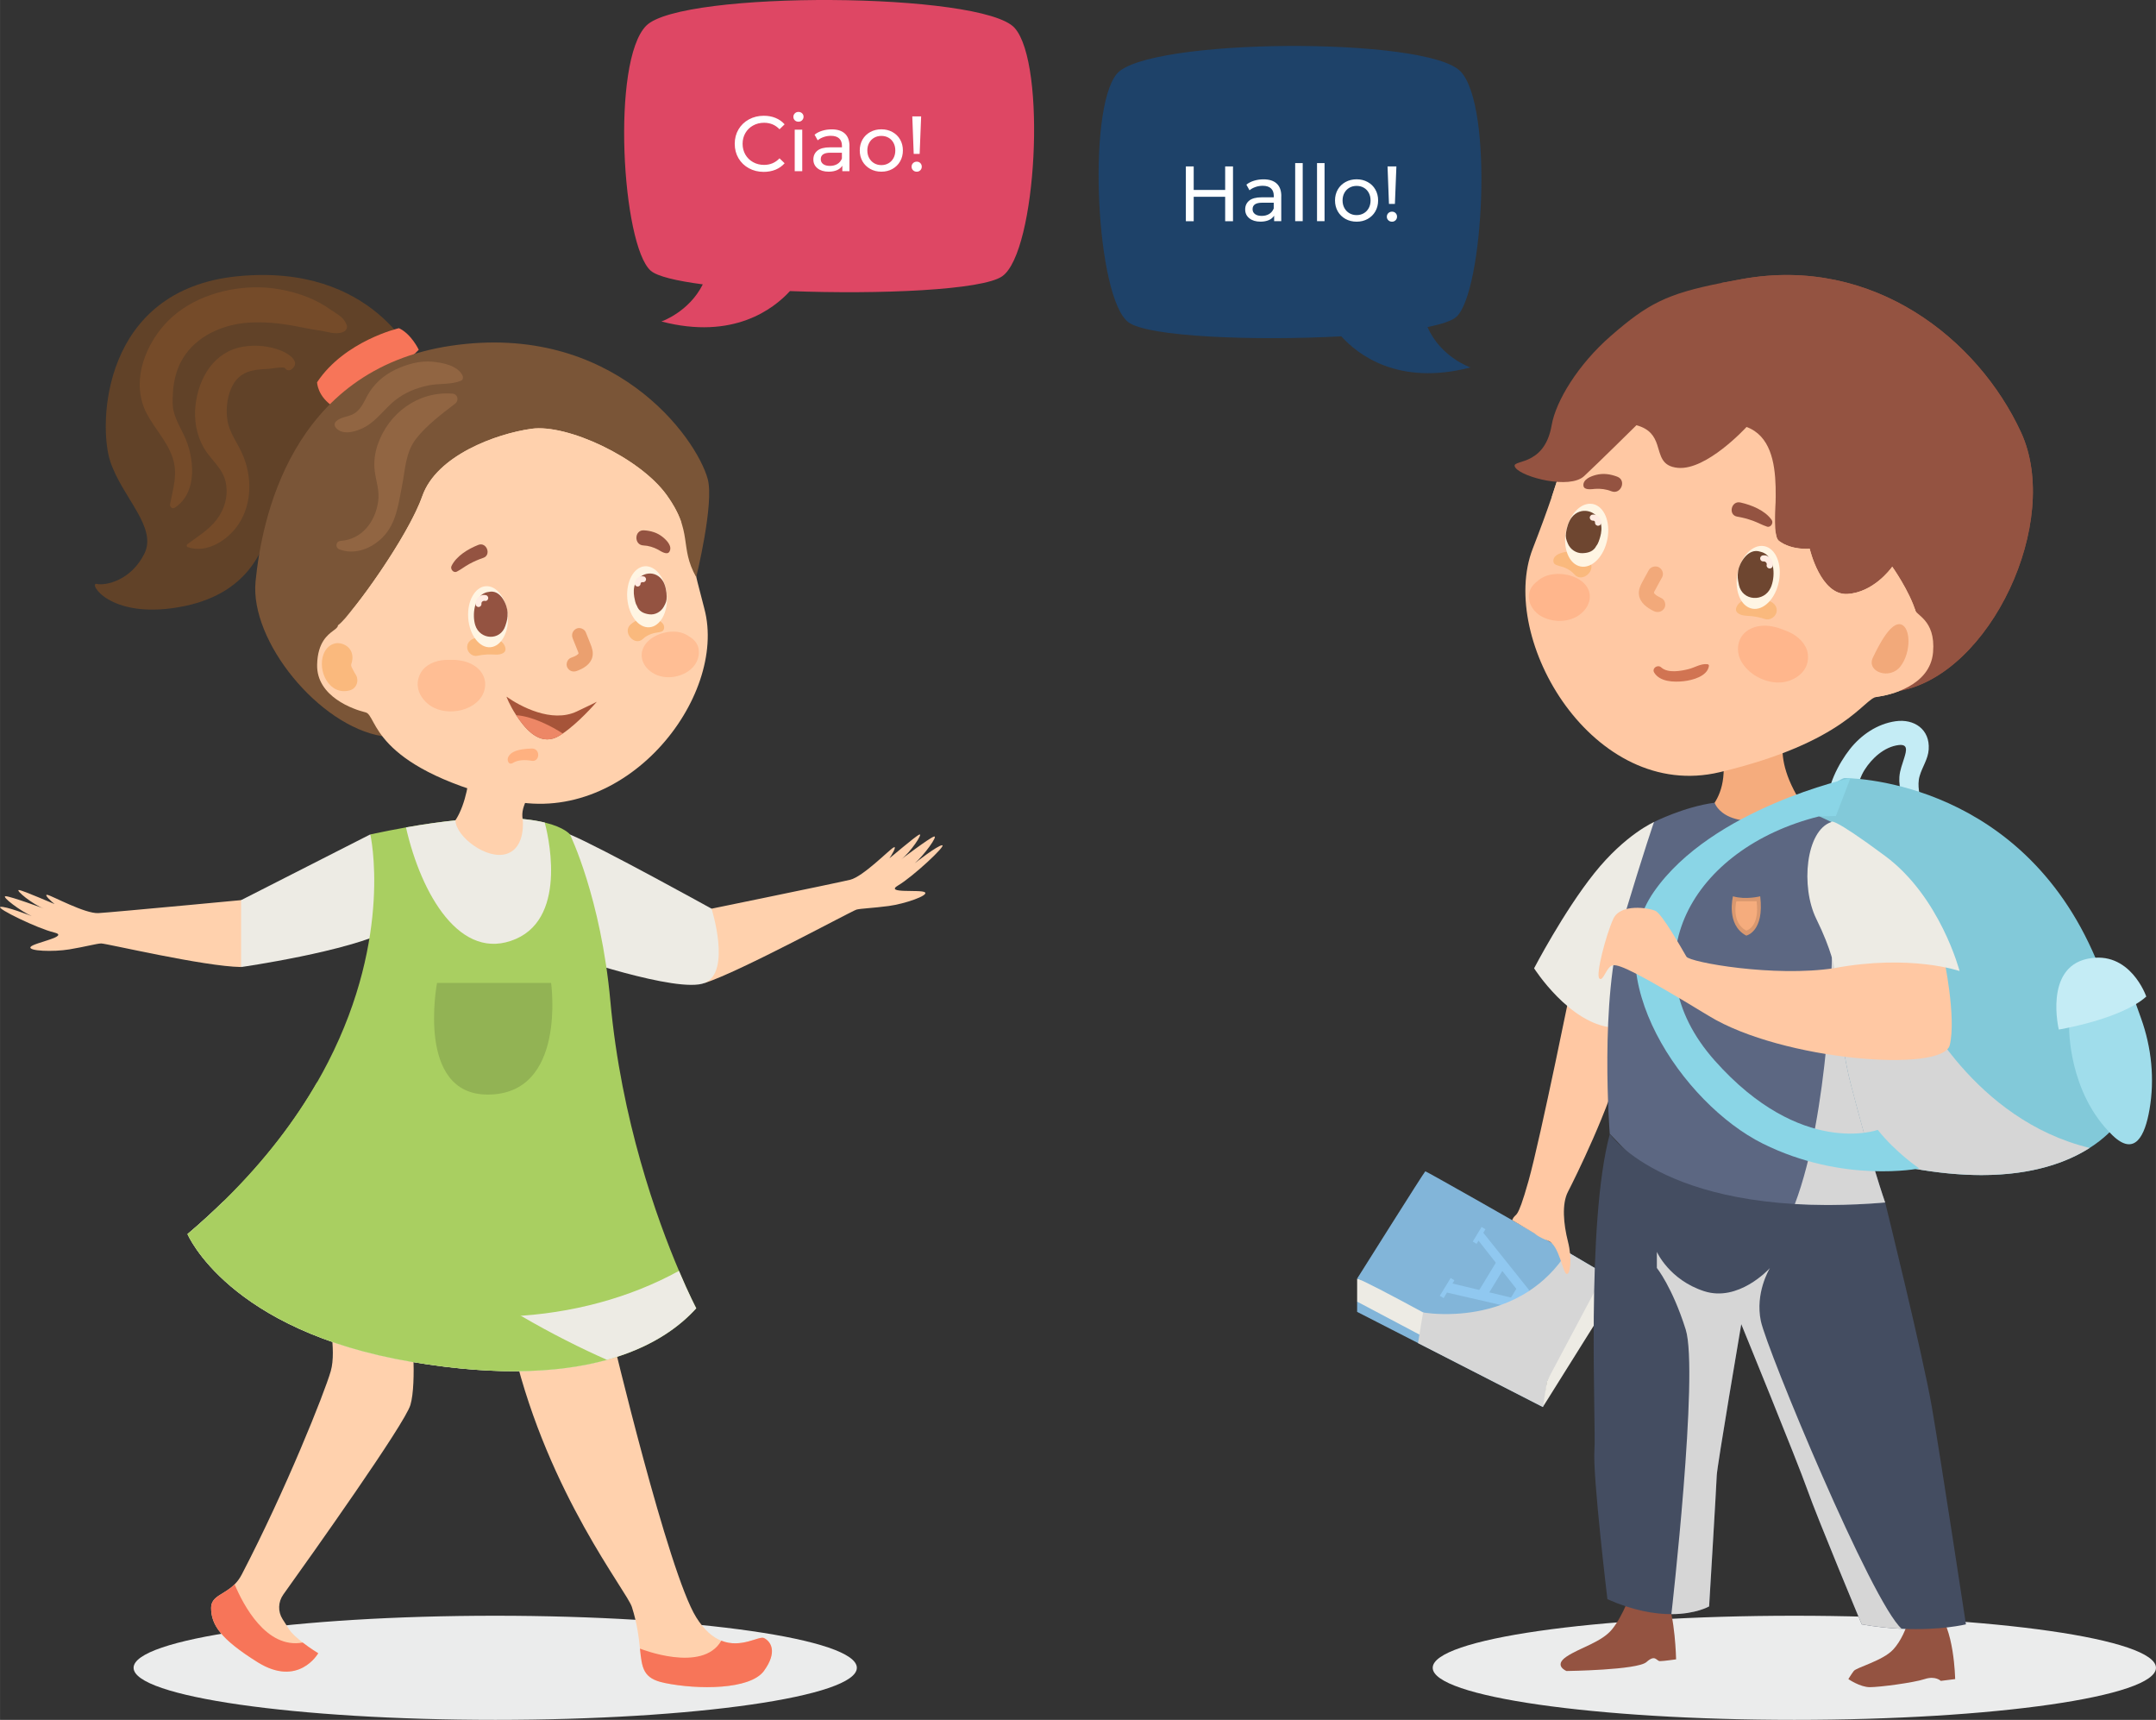 <?xml version="1.0" encoding="UTF-8"?>
<!DOCTYPE svg PUBLIC "-//W3C//DTD SVG 1.1//EN" "http://www.w3.org/Graphics/SVG/1.1/DTD/svg11.dtd">
<!-- Creator: CorelDRAW -->
<svg xmlns="http://www.w3.org/2000/svg" xml:space="preserve" width="39.533mm" height="31.529mm" version="1.1" style="shape-rendering:geometricPrecision; text-rendering:geometricPrecision; image-rendering:optimizeQuality; fill-rule:evenodd; clip-rule:evenodd"
viewBox="0 0 896.35 714.89"
 xmlns:xlink="http://www.w3.org/1999/xlink"
 xmlns:xodm="http://www.corel.com/coreldraw/odm/2003">
 <rect x="0" y="0" width="896.35" height="714.89" fill="#333333" stroke="none"/>
 <defs>
  <style type="text/css">
   <![CDATA[
    .fil0 {fill:#EBECEC;fill-rule:nonzero}
    .fil1 {fill:#1E4269;fill-rule:nonzero}
    .fil15 {fill:#444D61;fill-rule:nonzero}
    .fil14 {fill:#5C6782;fill-rule:nonzero}
    .fil26 {fill:#614228;fill-rule:nonzero}
    .fil20 {fill:#6E4630;fill-rule:nonzero}
    .fil38 {fill:#754B29;fill-rule:nonzero}
    .fil29 {fill:#7A5537;fill-rule:nonzero}
    .fil5 {fill:#82B5D9;fill-rule:nonzero}
    .fil12 {fill:#82C9D9;fill-rule:nonzero}
    .fil25 {fill:#8AD5E6;fill-rule:nonzero}
    .fil7 {fill:#90C8F0;fill-rule:nonzero}
    .fil37 {fill:#916542;fill-rule:nonzero}
    .fil34 {fill:#92B354;fill-rule:nonzero}
    .fil10 {fill:#945341;fill-rule:nonzero}
    .fil13 {fill:#A0DDEB;fill-rule:nonzero}
    .fil35 {fill:#A65439;fill-rule:nonzero}
    .fil33 {fill:#A9CF61;fill-rule:nonzero}
    .fil4 {fill:#C4ECF5;fill-rule:nonzero}
    .fil22 {fill:#CF7146;fill-rule:nonzero}
    .fil23 {fill:#D17452;fill-rule:nonzero}
    .fil8 {fill:#D6D6D6;fill-rule:nonzero}
    .fil24 {fill:#D9986F;fill-rule:nonzero}
    .fil3 {fill:#DE4764;fill-rule:nonzero}
    .fil30 {fill:#EBA06F;fill-rule:nonzero}
    .fil36 {fill:#ED8766;fill-rule:nonzero}
    .fil6 {fill:#EDEBE4;fill-rule:nonzero}
    .fil16 {fill:#F2A97A;fill-rule:nonzero}
    .fil11 {fill:#F5AC7D;fill-rule:nonzero}
    .fil27 {fill:#F77559;fill-rule:nonzero}
    .fil18 {fill:#FAB97D;fill-rule:nonzero}
    .fil32 {fill:#FFB180;fill-rule:nonzero}
    .fil17 {fill:#FFB68C;fill-rule:nonzero}
    .fil31 {fill:#FFBE94;fill-rule:nonzero}
    .fil9 {fill:#FFC8A3;fill-rule:nonzero}
    .fil28 {fill:#FFD1AD;fill-rule:nonzero}
    .fil21 {fill:#FFECE3;fill-rule:nonzero}
    .fil19 {fill:#FFF5E3;fill-rule:nonzero}
    .fil2 {fill:white;fill-rule:nonzero}
   ]]>
  </style>
 </defs>
 <g id="Слой_x0020_1">
  <path class="fil0" d="M356.23 693.25c0,11.95 -67.31,21.64 -150.35,21.64 -83.03,0 -150.35,-9.69 -150.35,-21.64 0,-11.95 67.31,-21.64 150.35,-21.64 83.04,0 150.35,9.69 150.35,21.64z"/>
  <path class="fil0" d="M896.35 693.25c0,11.95 -67.31,21.64 -150.35,21.64 -83.03,0 -150.35,-9.69 -150.35,-21.64 0,-11.95 67.31,-21.64 150.35,-21.64 83.04,0 150.35,9.69 150.35,21.64z"/>
  <g id="_1754099914688">
   <path class="fil1" d="M593.49 135.94c6.01,-1.21 10.3,-2.64 12.06,-4.29 11.18,-10.42 15.48,-87.26 1.73,-101.92 -13.75,-14.65 -130.51,-14 -142.98,0.98 -12.47,14.98 -8.57,93.12 4.81,103.22 8.11,6.12 52.41,7.81 88.54,5.87 6.58,7.32 23.42,20.82 53.71,12.93 0,0 -12.36,-4.17 -17.87,-16.79z"/>
   <path class="fil2" d="M512.62 69.17l0 22.78 -3.26 0 0 -10.16 -13.08 0 0 10.16 -3.26 0 0 -22.78 3.26 0 0 9.79 13.08 0 0 -9.79 3.26 0zm20.06 12.36l0 10.41 -2.96 0 0 -2.28c-0.53,0.8 -1.26,1.42 -2.23,1.84 -0.97,0.41 -2.11,0.63 -3.43,0.63 -1.93,0 -3.48,-0.46 -4.64,-1.39 -1.16,-0.93 -1.74,-2.16 -1.74,-3.68 0,-1.52 0.55,-2.74 1.66,-3.66 1.11,-0.92 2.87,-1.39 5.28,-1.39l4.95 0 0 -0.62c0,-1.35 -0.39,-2.38 -1.17,-3.09 -0.78,-0.72 -1.93,-1.08 -3.45,-1.08 -1.02,0 -2.02,0.17 -3,0.51 -0.97,0.34 -1.8,0.79 -2.47,1.36l-1.3 -2.34c0.89,-0.72 1.95,-1.27 3.19,-1.64 1.24,-0.38 2.55,-0.57 3.94,-0.57 2.39,0 4.22,0.59 5.48,1.76 1.27,1.17 1.91,2.92 1.91,5.23zm-3.13 5.14l0 -2.41 -4.82 0c-2.65,0 -3.97,0.9 -3.97,2.68 0,0.87 0.33,1.55 1.01,2.05 0.67,0.5 1.61,0.75 2.79,0.75 1.19,0 2.22,-0.27 3.09,-0.79 0.88,-0.54 1.5,-1.29 1.89,-2.27zm8.92 -18.88l3.13 0 0 24.15 -3.13 0 0 -24.15zm9.08 0l3.13 0 0 24.15 -3.13 0 0 -24.15zm7.48 15.53c0,-1.69 0.39,-3.2 1.15,-4.54 0.78,-1.34 1.85,-2.37 3.21,-3.12 1.36,-0.75 2.91,-1.13 4.62,-1.13 1.72,0 3.25,0.38 4.6,1.13 1.36,0.75 2.43,1.78 3.19,3.12 0.77,1.34 1.15,2.85 1.15,4.54 0,1.69 -0.39,3.2 -1.15,4.54 -0.76,1.34 -1.84,2.38 -3.19,3.15 -1.36,0.76 -2.89,1.13 -4.6,1.13 -1.72,0 -3.26,-0.38 -4.62,-1.13 -1.36,-0.77 -2.44,-1.81 -3.21,-3.15 -0.76,-1.34 -1.15,-2.85 -1.15,-4.54zm14.78 0c0,-1.19 -0.25,-2.25 -0.75,-3.17 -0.5,-0.92 -1.19,-1.63 -2.07,-2.13 -0.88,-0.5 -1.87,-0.75 -2.98,-0.75 -1.11,0 -2.1,0.25 -2.98,0.75 -0.88,0.5 -1.58,1.21 -2.09,2.13 -0.51,0.92 -0.77,1.98 -0.77,3.17 0,1.19 0.26,2.25 0.77,3.17 0.51,0.92 1.21,1.64 2.09,2.15 0.88,0.51 1.87,0.77 2.98,0.77 1.11,0 2.1,-0.26 2.98,-0.77 0.88,-0.51 1.57,-1.23 2.07,-2.15 0.5,-0.92 0.75,-1.98 0.75,-3.17zm7.06 -14.15l3.68 0 -0.62 15.58 -2.47 0 -0.59 -15.58zm-0.29 20.89c0,-0.58 0.2,-1.08 0.62,-1.48 0.41,-0.4 0.92,-0.6 1.53,-0.6 0.61,0 1.11,0.2 1.49,0.6 0.4,0.4 0.59,0.9 0.59,1.48 0,0.59 -0.2,1.09 -0.6,1.49 -0.4,0.4 -0.9,0.6 -1.49,0.6 -0.61,0 -1.12,-0.2 -1.53,-0.6 -0.41,-0.4 -0.62,-0.9 -0.62,-1.49z"/>
   <path class="fil3" d="M268.71 10.63c-14.73,14.65 -10.11,91.5 1.85,101.92 2.66,2.31 10.65,4.21 21.62,5.65 -5.77,11.54 -17.2,15.43 -17.2,15.43 29.89,7.79 46.68,-5.26 53.44,-12.64 37.31,1.44 80.06,-0.39 88.26,-6.16 14.33,-10.09 18.5,-88.24 5.15,-103.22 -13.35,-14.98 -138.38,-15.63 -153.11,-0.98z"/>
   <path class="fil2" d="M305.46 59.77c0,-2.21 0.52,-4.21 1.56,-5.97 1.04,-1.77 2.49,-3.16 4.34,-4.17 1.85,-1 3.9,-1.51 6.18,-1.51 1.78,0 3.41,0.29 4.88,0.9 1.48,0.6 2.74,1.49 3.78,2.66l-2.12 2.05c-1.71,-1.8 -3.85,-2.7 -6.41,-2.7 -1.69,0 -3.22,0.38 -4.58,1.14 -1.37,0.76 -2.44,1.8 -3.21,3.14 -0.77,1.34 -1.15,2.82 -1.15,4.47 0,1.65 0.39,3.14 1.15,4.48 0.78,1.34 1.84,2.38 3.21,3.14 1.36,0.76 2.9,1.14 4.58,1.14 2.54,0 4.68,-0.91 6.41,-2.73l2.12 2.05c-1.04,1.17 -2.31,2.07 -3.8,2.68 -1.49,0.6 -3.11,0.9 -4.89,0.9 -2.28,0 -4.34,-0.51 -6.17,-1.51 -1.84,-1 -3.28,-2.4 -4.32,-4.16 -1.04,-1.77 -1.56,-3.76 -1.56,-5.98zm24.94 -5.86l3.13 0 0 17.25 -3.13 0 0 -17.25zm-0.56 -5.33c0,-0.56 0.2,-1.05 0.6,-1.45 0.41,-0.41 0.91,-0.61 1.51,-0.61 0.61,0 1.12,0.19 1.51,0.57 0.41,0.38 0.61,0.86 0.61,1.42 0,0.58 -0.2,1.08 -0.61,1.48 -0.4,0.4 -0.9,0.6 -1.51,0.6 -0.6,0 -1.11,-0.19 -1.51,-0.58 -0.4,-0.4 -0.6,-0.87 -0.6,-1.43zm23.31 12.17l0 10.42 -2.96 0 0 -2.28c-0.52,0.8 -1.26,1.42 -2.23,1.84 -0.97,0.41 -2.11,0.63 -3.43,0.63 -1.93,0 -3.48,-0.46 -4.64,-1.39 -1.16,-0.93 -1.74,-2.16 -1.74,-3.68 0,-1.52 0.56,-2.74 1.66,-3.66 1.11,-0.92 2.87,-1.39 5.28,-1.39l4.95 0 0 -0.62c0,-1.35 -0.39,-2.38 -1.17,-3.09 -0.78,-0.72 -1.93,-1.08 -3.45,-1.08 -1.02,0 -2.02,0.17 -3,0.51 -0.97,0.34 -1.8,0.79 -2.47,1.36l-1.3 -2.34c0.9,-0.72 1.96,-1.27 3.19,-1.64 1.24,-0.38 2.55,-0.57 3.94,-0.57 2.39,0 4.22,0.59 5.48,1.76 1.27,1.17 1.91,2.92 1.91,5.23zm-3.13 5.14l0 -2.41 -4.82 0c-2.65,0 -3.97,0.9 -3.97,2.68 0,0.87 0.33,1.55 1.01,2.05 0.67,0.5 1.61,0.75 2.8,0.75 1.19,0 2.22,-0.27 3.09,-0.79 0.88,-0.54 1.5,-1.29 1.89,-2.27z"/>
   <path class="fil2" d="M357.44 62.54c0,-1.69 0.39,-3.2 1.15,-4.54 0.78,-1.34 1.85,-2.37 3.21,-3.12 1.36,-0.75 2.91,-1.13 4.62,-1.13 1.72,0 3.25,0.38 4.61,1.13 1.36,0.75 2.43,1.78 3.19,3.12 0.77,1.34 1.15,2.85 1.15,4.54 0,1.69 -0.39,3.2 -1.15,4.54 -0.77,1.34 -1.84,2.38 -3.19,3.14 -1.36,0.76 -2.89,1.14 -4.61,1.14 -1.71,0 -3.26,-0.38 -4.62,-1.14 -1.36,-0.76 -2.44,-1.81 -3.21,-3.14 -0.77,-1.34 -1.15,-2.85 -1.15,-4.54zm14.78 0c0,-1.19 -0.25,-2.25 -0.75,-3.17 -0.5,-0.92 -1.19,-1.63 -2.07,-2.13 -0.88,-0.5 -1.87,-0.75 -2.98,-0.75 -1.11,0 -2.1,0.25 -2.98,0.75 -0.88,0.5 -1.58,1.21 -2.08,2.13 -0.51,0.92 -0.77,1.98 -0.77,3.17 0,1.19 0.26,2.25 0.77,3.17 0.51,0.92 1.21,1.64 2.08,2.15 0.88,0.51 1.87,0.77 2.98,0.77 1.11,0 2.1,-0.26 2.98,-0.77 0.88,-0.51 1.57,-1.23 2.07,-2.15 0.5,-0.92 0.75,-1.98 0.75,-3.17zm7.06 -14.15l3.68 0 -0.62 15.58 -2.47 0 -0.59 -15.58zm-0.29 20.89c0,-0.58 0.2,-1.08 0.62,-1.48 0.41,-0.4 0.92,-0.6 1.53,-0.6 0.61,0 1.11,0.2 1.49,0.6 0.4,0.4 0.59,0.9 0.59,1.48 0,0.59 -0.2,1.09 -0.6,1.49 -0.4,0.4 -0.9,0.6 -1.49,0.6 -0.61,0 -1.12,-0.2 -1.53,-0.6 -0.41,-0.4 -0.62,-0.9 -0.62,-1.49z"/>
   <g>
    <path class="fil4" d="M798.34 334.45c0.06,-4.07 -1.44,-7.71 -0.26,-11.84 1.09,-3.84 3.5,-6.99 3.78,-11.08 0.58,-8.34 -6.04,-12.86 -13.82,-11.73 -7.61,1.1 -14.31,5.69 -19,11.66 -4.48,5.7 -9.98,15.89 -8.98,23.41 0.55,4.14 5.84,6.42 8.35,2.26 3.16,-5.24 3.42,-11.77 6.8,-17.13 3.05,-4.84 8.16,-9.53 14.07,-10.29 4.03,-0.52 3.36,2.21 2.45,5.21 -0.82,2.69 -1.86,5.2 -2.06,8.04 -0.34,4.68 1.37,10.76 5.68,13.19 1.32,0.74 2.96,-0.2 2.98,-1.71z"/>
    <polygon class="fil5" points="642.1,582.24 641.44,584.84 589.54,558.27 589.54,558.26 564.22,545.3 564.22,541.05 566.46,538.96 590.47,552.7 "/>
    <path class="fil6" d="M643.18 574.03l-1.08 8.21 -51.97 -27.49 -25.9 -13.7 0 -9.54c0.04,0.01 0.09,0.02 0.14,0.03l30.83 7.05 10.16 7.5 37.82 27.93c0.01,0.01 0.02,0.01 0.02,0.01z"/>
    <path class="fil5" d="M670.17 531.5l-26.99 42.53c0,0 -0.01,0 -0.02,-0.01 -0.7,-0.4 -28.94,-16.25 -51.51,-28.49 -13.51,-7.32 -24.99,-13.35 -27.3,-13.99 -0.05,-0.02 -0.1,-0.02 -0.14,-0.03 0,0 27.98,-44.51 28.36,-44.64 0.26,-0.09 36.1,20.16 59.05,33.5 9.7,5.64 17.1,10.04 18.54,11.15z"/>
    <polygon class="fil7" points="616.68,512.42 635.79,536.32 631.07,544.07 601.58,537.28 600.18,539.58 598.6,538.62 603.1,531.23 604.67,532.18 603.86,533.52 628.21,539.35 630.41,535.71 614.69,515.7 613.88,517.03 612.3,516.08 615.98,510.01 617.56,510.97 "/>
    <polygon class="fil7" points="622.4,524.04 613.86,538.1 618.08,539 625.15,527.37 "/>
    <g>
     <path class="fil8" d="M670.17 531.51l-26.99 42.53 -1.08 8.21 -0.66 2.6 -51.9 -26.57 0 -0.03 0.58 -3.49 0.34 -2.05 1.19 -7.17c0,0 5.6,1.03 13.69,0.56 5.39,-0.3 11.89,-1.28 18.58,-3.66 3.87,-1.38 7.8,-3.24 11.61,-5.71 5.87,-3.81 11.45,-9.09 16.08,-16.36l0 0c9.7,5.64 17.09,10.04 18.54,11.14l0 0z"/>
    </g>
    <polygon class="fil6" points="641.44,584.85 670.17,538.96 666.34,530.45 643.18,574.03 "/>
    <path class="fil9" d="M654.04 405.92c0,0 -13.53,67.08 -18.57,84.99 -5.04,17.91 -5.1,12.35 -6.78,16.26l9.4 5.59c0,0 1.29,1.37 5.67,3.05 4.38,1.68 5.95,13.15 7.51,13.71 1.55,0.56 2.47,-6.15 0.61,-13.43 -1.85,-7.27 -2.62,-15.67 0,-20.7 2.62,-5.04 17.86,-35.76 22.17,-54.6 4.31,-18.84 -20,-34.86 -20,-34.86z"/>
    <path class="fil6" d="M687.66 341.69c0,0 -11.97,5.19 -24.8,21.24 -12.84,16.06 -25.06,39.56 -25.06,39.56 0,0 14.61,23 32.48,24.63 17.87,1.63 24.6,-76.68 24.6,-76.68l-7.22 -8.76z"/>
    <path class="fil10" d="M679.74 656.53c-1.18,5.22 -5.06,15.17 -9.46,20.64 -4.4,5.47 -13.48,7.71 -19.01,11.44 -5.53,3.73 0,5.97 0,5.97 0,0 29.53,-0.37 33.26,-3.73 3.73,-3.36 4.1,-0.37 5.6,-0.37 1.49,0 6.71,-0.75 6.71,-0.75 0,0 -0.37,-17.91 -4.1,-25.74 -3.73,-7.83 -13,-7.46 -13,-7.46z"/>
    <path class="fil10" d="M795.34 665.59c0,0 -1.7,12.95 -8.22,20.04 -4.32,4.69 -15.3,7.46 -16.42,8.95 -1.12,1.49 -2.24,3.36 -2.24,3.36 0,0 4.85,3.36 8.95,3.36 4.1,0 18.28,-1.87 22.76,-3.36 4.48,-1.49 6.72,0.75 6.72,0.75l5.97 -0.75c0,0 -0.37,-22.01 -7.83,-28.35 -7.46,-6.34 -9.68,-4 -9.68,-4z"/>
    <path class="fil11" d="M744.24 300.65c0,0 -10.47,11.8 6.69,36.12 17.16,24.32 -24.04,25.76 -24.04,25.76l-23.93 -20.84c0,0 17.86,-5.38 12.76,-30.7 -5.1,-25.32 28.53,-10.34 28.53,-10.34z"/>
    <path class="fil12" d="M884.83 459.57c-0.34,1.73 -4.56,10.25 -16.04,17.59 -13.2,8.44 -35.98,15.31 -73.49,8.53 -26.39,-4.78 -40.91,-27.49 -47.27,-54.52 -10.57,-44.82 1.29,-101.48 18.66,-107.76 0,0 70.48,-0.73 103.22,71.84 17.91,39.7 15.67,60.6 14.92,64.33z"/>
    <path class="fil13" d="M860.25 427.12c0,0 -0.45,26.98 18.05,44.82 9.25,8.92 13.46,0.23 15.35,-10.69 2.21,-12.72 0.86,-25.8 -3.49,-37.94l-6.22 -17.39 -23.68 21.21z"/>
    <path class="fil4" d="M855.95 427.95c0,0 25.74,-4.2 36.37,-13.71 0,0 -6.71,-19.59 -24.62,-15.67 -17.91,3.92 -11.75,29.38 -11.75,29.38z"/>
    <path class="fil14" d="M783.75 499.85l-39.68 5.82 -36.57 5.36 -38.24 -39.73c0,0 -4.42,-55.95 5.24,-87.85 9.65,-31.9 13.16,-41.78 13.16,-41.78 0,0 12.48,-6.32 25.19,-8.01 0,0 4.5,14.82 38.08,3.09l10.45 4.92c0,0 -0.33,27.57 1.41,56.83 1.12,18.75 3.09,38.21 6.54,51.53 8.84,34.13 14.42,49.8 14.42,49.8z"/>
    <path class="fil15" d="M817.32 675.19c0,0 -10.46,2.6 -26.65,1.85 -5.04,-0.23 -10.64,-0.79 -16.65,-1.85 0,0 -18.39,-44.03 -22.6,-55.96 -4.21,-11.94 -27.48,-68.82 -27.48,-68.82 0,0 -10.07,59.12 -10.19,62.86 -0.11,3.73 -3.17,54.46 -3.17,54.46 0,0 -5.49,3.21 -15.69,3.22 -6.84,0.01 -15.79,-1.42 -26.61,-6.21 0,0 -6.18,-51.48 -5.4,-61.92 0.78,-10.45 -3.63,-94.38 6.41,-131.5 0,0 24.19,36 114.48,28.54 0,0 15.68,63.42 19.41,85.06 3.73,21.63 14.16,90.28 14.16,90.28z"/>
    <path class="fil9" d="M803.68 271.15c-1.21,14.04 -18.06,17.82 -23.46,18.52 -5.4,0.69 -12.85,18.86 -65.28,31.31 -52.43,12.45 -92.34,-55.18 -77.71,-92.9 3.44,-8.86 5.98,-15.86 7.88,-21.43 0.8,-2.36 1.48,-4.48 2.07,-6.36 3.92,-12.61 3.42,-15.27 3.95,-17.87 0,0 19.63,-20.85 46.41,-30.11 26.79,-9.26 69.71,6.43 86.63,35.89 16.91,29.47 12.62,62.2 12.32,64.82 -0.31,2.62 8.38,4.09 7.18,18.13z"/>
    <g>
     <path class="fil9" d="M738.22 208.62c-0.32,-10.33 -2.44,-20.98 -12.09,-24.57l-0.01 0.01c-0.49,0.54 -16.68,18.05 -28.5,16.99 -6.93,-0.63 -7.15,-5.24 -8.68,-9.73 -1.12,-3.26 -2.93,-6.47 -8.59,-7.99 0,0 -15.74,15.55 -21.75,21.15 -2.68,2.51 -8.07,2.88 -13.47,2.17l0 -0.01c0.8,-2.36 1.48,-4.47 2.07,-6.35 4.67,0.37 9.06,-0.2 11.4,-2.39 6.01,-5.6 21.75,-21.15 21.75,-21.15 5.66,1.52 7.47,4.73 8.59,7.99 1.53,4.49 1.75,9.1 8.68,9.73 11.82,1.07 28.02,-16.45 28.5,-16.99l0.01 -0.01c10.45,3.87 12.07,16.06 12.13,27.14l0 1.27c-0,0.93 -0.02,1.85 -0.04,2.75z"/>
    </g>
    <path class="fil10" d="M789.81 287.16c0,0 9.32,-24.22 6.69,-32.9 -2.63,-8.67 -9.78,-18.74 -9.78,-18.74l-0.08 0.12c-0.85,1.17 -7.94,10.56 -18.5,11.24 -11.25,0.72 -15.75,-18.79 -15.75,-18.79 0,0 -7.56,0.72 -12.79,-3.26 -5.22,-3.97 6.03,-40.13 -13.47,-47.36l-0.01 0.01c-0.49,0.54 -16.68,18.06 -28.5,16.99 -6.94,-0.63 -7.15,-5.24 -8.68,-9.73 -1.12,-3.26 -2.94,-6.47 -8.59,-7.99 0,0 -15.74,15.55 -21.75,21.15 -6,5.6 -25.51,0.54 -28.51,-3.43 -3,-3.98 11.87,0.54 15.01,-17.72 1.72,-9.98 10.92,-25.23 24.61,-37.13 15.33,-13.35 23.13,-17.47 46.01,-22.02 2.67,-0.53 5.55,-1.07 8.68,-1.62 54.58,-9.78 98.04,25.11 115.86,63.75 17.09,37.06 -12.83,100.57 -50.44,107.44z"/>
    <path class="fil10" d="M738.22 208.74c0.11,3.87 -0.03,7.69 -0.12,11.07 -0.16,-2.92 0.03,-6.81 0.12,-11.07z"/>
    <path class="fil16" d="M690.94 240.1c-0.71,1.29 -1.41,2.59 -2.12,3.88 -0.35,0.64 -0.67,1.31 -1.05,1.94 -0.22,0.36 0.17,-0.51 0.04,-0.11 -0.06,0.18 -0.12,0.36 -0.18,0.54 -0.17,0.49 0.09,-0.11 0.01,-0.15 0.02,0.01 0.01,0.4 0.01,0.43 -0.03,0.28 -0.17,-0.58 -0.04,-0.34 0.04,0.08 0.07,0.23 0.09,0.31 0.06,0.34 -0.37,-0.65 -0.09,-0.22 0.06,0.09 0.11,0.19 0.17,0.29 0.07,0.1 0.37,0.52 0.05,0.09 -0.3,-0.4 -0.05,-0.08 0.03,0.01 0.18,0.19 0.38,0.36 0.58,0.54 0.3,0.28 -0.11,-0.1 -0.22,-0.15 0.13,0.07 0.25,0.18 0.38,0.27 0.2,0.14 0.41,0.27 0.63,0.4 0.5,0.29 1.01,0.56 1.54,0.81 1.49,0.72 2.02,2.91 1.14,4.25 -0.98,1.5 -2.74,1.89 -4.34,1.12 -2.81,-1.36 -5.72,-3.45 -6.16,-6.71 -0.29,-2.1 0.54,-3.85 1.53,-5.66 0.85,-1.55 1.7,-3.1 2.54,-4.65 0.78,-1.44 2.94,-2 4.34,-1.12 1.49,0.94 1.98,2.72 1.14,4.25z"/>
    <path class="fil17" d="M728.4 269.7c0.01,0.01 0,0.02 0,0.03 0.01,-0.02 0.01,-0.05 0.02,-0.07 -0.02,0.01 -0.02,0.03 -0.02,0.04zm1.09 -9.02c2.42,-0.76 5.39,-0.8 8.2,-0.1 0.83,0.15 1.66,0.39 2.49,0.71 1.15,0.45 2.33,0.86 3.47,1.35 4.02,1.76 7.31,5.15 7.9,8.84 0.85,5.32 -2.23,9.5 -7.55,11.43 -8.85,3.21 -20.68,-3.82 -21.4,-12.27 -0.38,-4.48 2.06,-8.46 6.9,-9.96z"/>
    <path class="fil17" d="M728.42 269.66c-0.02,0.01 -0.02,0.03 -0.02,0.04 0.01,0.01 0,0.02 0,0.03 0.01,-0.02 0.01,-0.05 0.02,-0.07z"/>
    <path class="fil17" d="M654.9 249.79c-0.01,0.01 -0.01,0.02 -0.01,0.03 0.04,-0.07 0.07,-0.12 0.11,-0.19 -0.03,0.05 -0.06,0.11 -0.1,0.15z"/>
    <path class="fil17" d="M635.64 247.48c-0.18,3.61 2,7.24 6.02,9.13 4.76,2.23 10.77,1.95 14.85,-0.94 4.05,-2.86 5.88,-7.74 3.2,-11.81 -2.63,-4 -8.78,-5.86 -14.12,-5.15 -2.61,0.34 -4.87,1.42 -6.49,2.93 -2.01,1.49 -3.34,3.52 -3.46,5.84z"/>
    <path class="fil18" d="M721.96 252.31c2.02,-4.68 10.04,-3.83 13.86,-2.38 1.96,0.74 3.32,2.57 2.73,4.7 -0.53,1.91 -2.8,3.34 -4.8,2.67 -1.9,-0.63 -3.7,-1 -5.7,-1.2 -1.86,-0.19 -3.76,-0.04 -5.37,-1.13 -0.97,-0.66 -1.16,-1.63 -0.71,-2.66z"/>
    <path class="fil18" d="M646.41 231.45c1.34,-1.62 4.69,-2.31 6.69,-2.11 2.87,0.29 5.27,1.57 7.33,3.53 3.94,3.74 -2.53,9.85 -5.94,5.82 -1,-1.18 -2.15,-1.88 -3.54,-2.55 -1.36,-0.66 -2.75,-0.78 -4.11,-1.38 -1.39,-0.6 -1.21,-2.37 -0.44,-3.31z"/>
    <path class="fil10" d="M734.64 218.9c-2.05,-0.66 -3.89,-1.74 -5.92,-2.46 -2.14,-0.76 -4.24,-1.32 -6.49,-1.7 -3.86,-0.65 -2.5,-6.74 1.36,-5.87 4.63,1.04 10.23,3.29 13,7.27 0.84,1.21 -0.4,3.27 -1.96,2.76z"/>
    <path class="fil10" d="M658.31 201.88c-0.26,-2.67 3.14,-3.94 5.25,-4.48 3,-0.77 5.91,-0.35 8.81,0.74 4.01,1.51 1.5,7.65 -2.49,6.04 -2.05,-0.83 -4.46,-1.13 -6.65,-0.98 -1.26,0.09 -4.71,0.75 -4.91,-1.32z"/>
    <path class="fil19" d="M739.6 241.59c-1.37,7.18 -6.34,12.29 -11.1,11.41 -4.76,-0.87 -7.51,-7.4 -6.14,-14.58 1.37,-7.18 6.34,-12.29 11.1,-11.41 4.76,0.87 7.51,7.4 6.14,14.58z"/>
    <path class="fil19" d="M668.28 224.07c-1.37,7.18 -6.34,12.29 -11.1,11.41 -4.76,-0.88 -7.51,-7.4 -6.14,-14.58 1.37,-7.18 6.34,-12.29 11.11,-11.41 4.76,0.87 7.51,7.4 6.14,14.58z"/>
    <path class="fil20" d="M651.07 221.47c-0.24,1.89 0.03,2.76 0.8,4.56 0.99,2.31 3.4,3.99 6.01,3.91 2.68,-0.07 4.7,-0.86 5.8,-3.06 0.75,-0.84 1.25,-2.51 1.59,-3.66 0.54,-1.79 0.77,-4.04 0.21,-5.84 -1.67,-5.36 -8.4,-6.94 -12.04,-2.32 -1.31,1.66 -2.11,4.39 -2.37,6.42z"/>
    <path class="fil20" d="M722.95 243.12c1.42,6.78 10.48,7.28 13.23,1.14 1.88,-4.18 1.9,-12.01 -2.82,-14.41 -0.48,-0.24 -0.95,-0.4 -1.44,-0.51 -5.29,-1.84 -8.87,5.03 -9.28,7.92 -0.35,2.51 -0.21,3.34 0.32,5.86z"/>
    <path class="fil21" d="M734.59 231.02c-0.59,-0.23 -1.23,-0.23 -1.85,-0.12 -0.33,0.06 -0.6,0.32 -0.77,0.58 -0.49,0.75 0.05,1.99 1.24,1.89 0.85,-0.09 1.47,0.78 1.3,1.33 -0.31,1.02 0.88,2.02 1.9,1.43 0.29,-0.16 0.5,-0.45 0.59,-0.76 0.45,-1.52 -0.34,-3.54 -2.42,-4.35z"/>
    <path class="fil21" d="M663.47 214.03c-0.24,-0.09 -0.5,-0.12 -0.76,-0.14 -0.27,-0.03 -0.53,0.01 -0.8,0.05 -0.33,0.05 -0.6,0.32 -0.78,0.58 -0.52,0.8 0.13,2 1.25,1.9 0.29,-0.02 0.44,0.09 0.62,0.29 0.26,0.39 0.05,0.43 0.17,0.9 0.14,0.32 0.24,0.67 0.9,0.88 0.65,0.21 1.44,-0.24 1.59,-0.88 0.24,-1.67 -0.66,-3.01 -2.22,-3.58z"/>
    <path class="fil22" d="M671.41 270.25c0.12,0.08 0.22,0.17 0.34,0.27 -0.15,-0.11 -0.27,-0.2 -0.34,-0.27z"/>
    <g>
     <path class="fil10" d="M789.81 287.16c0,0 9.32,-24.22 6.69,-32.9 -2.63,-8.67 -9.78,-18.74 -9.78,-18.74 3.04,-12.89 19.58,-55.76 -9.4,-90.27 -34.16,-40.67 -52.09,-19.93 -61.61,-27.66 2.67,-0.53 5.55,-1.07 8.68,-1.62 54.58,-9.78 98.04,25.11 115.86,63.75 17.09,37.06 -12.83,100.57 -50.44,107.44z"/>
    </g>
    <path class="fil9" d="M796.12 253.11c-2.52,0.34 -4.56,1.21 -6.71,2.63 -6,3.95 -9.85,10.86 -11.38,17.76 -1.18,5.34 -1.07,11.45 1.64,16.3 0.19,-0.06 0.37,-0.11 0.55,-0.13 5.4,-0.69 22.24,-4.47 23.45,-18.51 1.2,-13.99 -7.79,-15.44 -7.55,-18.04z"/>
    <path class="fil16" d="M790.14 276.97c-4.48,5.82 -14.25,2.27 -11.51,-3.56 2.74,-5.83 7.67,-15.12 11.73,-13.85 4.06,1.27 4.26,11.58 -0.22,17.41z"/>
    <g>
     <path class="fil9" d="M796.5 260.85c-2.63,-8.67 -9.78,-18.74 -9.78,-18.74l-0.08 0.12c-0.85,1.17 -7.94,10.56 -18.5,11.24 -11.25,0.72 -15.75,-18.79 -15.75,-18.79 0,0 -7.56,0.72 -12.79,-3.26 -1.18,-0.9 -1.52,-3.44 -1.56,-6.93l0 -1.75c0.01,-0.92 0.03,-1.89 0.06,-2.9 0.15,2.48 0.56,4.26 1.5,4.99 5.23,3.98 12.79,3.26 12.79,3.26 0,0 4.5,19.52 15.75,18.8 10.56,-0.68 17.65,-10.07 18.5,-11.24l0.08 -0.12c0,0 7.15,10.07 9.78,18.74 0.58,1.91 0.58,4.56 0.23,7.55 -0.07,-0.34 -0.14,-0.66 -0.23,-0.95z"/>
    </g>
    <path class="fil23" d="M709.86 276.09c-2.66,-0.35 -5.23,1.37 -7.78,2.02 -3.21,0.82 -8.68,1.83 -11.44,-0.7 -1.48,-1.35 -4.03,0.39 -2.88,2.22 2.41,3.82 8.13,3.97 12.19,3.53 3.64,-0.39 9.83,-2.01 10.53,-6.26 0.08,-0.46 -0.18,-0.76 -0.62,-0.82z"/>
    <path class="fil24" d="M720.48 372.56c0,0 -3.02,11.86 5.53,16.34 0,0 7.59,-1.57 5.8,-16.34 0,0 -5.99,1.55 -11.33,0z"/>
    <path class="fil11" d="M721.89 374.64c0,0 -2.25,8.83 4.11,12.17 0,0 5.65,-1.17 4.32,-12.17l-8.44 0z"/>
    <g>
     <path class="fil8" d="M783.75 499.85c-8.08,0.67 -15.64,0.99 -22.69,1.02l-2.05 0c-4.47,-0.02 -8.73,-0.15 -12.8,-0.39l0 -0c14.35,-37.8 15.4,-102.31 15.4,-102.42l0.01 0 1.18 0.46c1.12,18.75 3.09,38.21 6.54,51.53 8.76,33.84 14.32,49.53 14.42,49.8l0 0z"/>
    </g>
    <g>
     <path class="fil8" d="M868.78 477.16c-9.38,5.99 -23.59,11.19 -44.48,11.27l-1.07 0c-8.25,-0.04 -17.52,-0.87 -27.93,-2.75 -6.84,-1.24 -12.86,-3.67 -18.17,-7.08 -2.16,-7.44 -4.78,-16.93 -7.79,-28.55 -2.73,-10.54 -4.53,-24.93 -5.72,-39.77l0 -0 34.33 7.54c0,0 22.45,47.67 70.84,59.33l0 0z"/>
    </g>
    <path class="fil25" d="M769.33 323.4c0,0 -57.46,12.5 -81.67,47.2 -24.21,34.69 11.73,88.11 45.25,104.77 33.51,16.66 65.03,10.32 65.03,10.32 0,0 -9.7,-6.53 -17.26,-16.04 0,0 -31.86,11.66 -67.83,-28.86 -35.97,-40.52 -9.66,-88.23 43.48,-101.46l6.94 -0.13 6.05 -15.78z"/>
    <path class="fil9" d="M808.13 398.05c0,0 5.29,24.58 2.5,36.33 -2.8,11.75 -69.7,6.44 -100.05,-12.02 -30.35,-18.47 -37.01,-21.32 -39.83,-21.15 -2.81,0.16 -4.12,7 -5.8,5.54 -1.68,-1.46 2.8,-18.33 5.78,-24.82 2.98,-6.48 14.76,-4.58 17.53,-3.31 2.78,1.27 11.01,15.85 12.87,19.03 1.38,2.35 36.59,8.64 61.51,4.77 8.23,-1.28 2.34,-20.06 6.93,-21.31 9.69,-2.63 38.55,16.96 38.55,16.96z"/>
    <path class="fil6" d="M761.38 341.69c0,0 -0.59,-2.93 22.37,14.11 22.96,17.04 30.94,47.82 30.94,47.82 0,0 -20.38,-7.08 -52.04,-1.21 0,0 -0.97,-7.14 -7.53,-20.48 -6.56,-13.34 -4.37,-36.69 6.26,-40.24z"/>
    <g>
     <path class="fil8" d="M790.66 677.04c-5.04,-0.23 -10.64,-0.79 -16.65,-1.85 0,0 -18.39,-44.02 -22.6,-55.96 -4.21,-11.94 -27.48,-68.82 -27.48,-68.82 0,0 -10.07,59.12 -10.19,62.86 -0.11,3.73 -3.17,54.46 -3.17,54.46 0,0 -5.49,3.21 -15.69,3.22 0,0 11.5,-100.73 5.94,-118.35 -5.56,-17.61 -11.98,-25.55 -11.98,-25.55l0 -6.69 0 0c0.03,0.07 5.18,11.65 19.67,16.35 14.14,4.57 26.67,-8.9 27.34,-9.62 -0.38,0.63 -6.19,10.45 -3.77,22.03 2.51,11.97 46.24,117.31 58.58,127.93l0 0z"/>
    </g>
   </g>
   <g>
    <path class="fil26" d="M172.73 149.98c0,0 -17.13,-40.72 -73.88,-35.16 -56.75,5.55 -57.99,61.89 -53.05,76.9 4.94,15.01 19.74,27.39 14.19,38.47 -5.55,11.09 -16.04,13.34 -19.74,12.52 -3.7,-0.82 4.94,14.68 33.93,9.7 29,-4.97 36.39,-24.06 39.48,-39.5 3.09,-15.44 59.08,-62.94 59.08,-62.94z"/>
    <path class="fil27" d="M174.09 145.39c0,0 -3.02,-6.51 -8.23,-8.98 0,0 -22.56,5.21 -34.04,22.48 0,0 0.04,6.03 7.17,10.42 7.13,4.39 35.09,-23.92 35.09,-23.92z"/>
    <path class="fil28" d="M117.76 662.83c-2.16,3.01 -2.29,7.04 -0.31,10.17 0.96,1.54 1.97,3.12 2.77,4.33 1.15,1.73 3.38,3.69 5.62,5.41 3.23,2.48 6.46,4.45 6.46,4.45 0,0 -8.15,14.38 -25.24,3.7 -15.5,-9.7 -19.29,-15.64 -19.29,-22.54 0,-5.05 5.34,-5.34 9.77,-9.81 1.07,-1.06 2.07,-2.38 2.94,-4.04 18.32,-35.17 34.36,-75.38 37.01,-84.53 2.61,-8.98 -1.41,-25.42 -1.41,-25.42l34.98 5.74c0,0 2.32,24.4 -0.45,33.73 -2.34,7.86 -40.85,62.03 -52.86,78.81z"/>
    <path class="fil28" d="M317.62 694.52c-5.74,7.89 -27.44,7.89 -41.35,5.02 -8.97,-1.85 -9.36,-6.11 -10.21,-14.27 -0.48,-4.5 -1.09,-10.18 -3.36,-17.3 -2.11,-6.63 -34.51,-46.65 -48.99,-106.2 -14.49,-59.56 40.58,-7.17 40.58,-7.17 0,0 23.49,99.02 35.16,117.68 3.42,5.46 6.99,8.34 10.43,9.71 8.29,3.33 15.7,-2.11 17.74,-1.1 2.87,1.43 5.74,5.73 0,13.63z"/>
    <path class="fil28" d="M284.82 379.97c0,0 63.3,-12.96 68.67,-14.29 5.37,-1.34 16.26,-12.49 18,-13.42 1.73,-0.93 -1.18,3.81 -1.67,4.42 -0.49,0.61 10.84,-9.21 12.43,-9.8 1.59,-0.59 -3.72,7.45 -7.67,10.38 0,0 11.7,-8.89 13.7,-9.53 2,-0.64 -4.22,7.92 -8,11.1 0,0 9.64,-7.56 11.44,-7.49 1.8,0.07 -12.2,13.09 -18.28,16.67 -6.08,3.58 9.42,1.57 11.09,2.9 1.67,1.33 -8.43,4.8 -15.09,5.69 -6.66,0.88 -11.48,1.01 -13.35,1.49 -1.88,0.49 -48.44,25.83 -63.09,30.5l-8.16 -28.61z"/>
    <path class="fil6" d="M295.83 377.71c0,0 -45.79,-25.34 -58.92,-30.87 -13.13,-5.53 -2.34,49.89 -2.34,49.89 0,0 47.22,16.4 58.41,11.85 11.19,-4.55 2.84,-30.87 2.84,-30.87z"/>
    <path class="fil28" d="M110.72 373.17c0,0 -64.33,6.09 -69.86,6.38 -5.52,0.29 -19.2,-7.19 -21.13,-7.58 -1.93,-0.38 2.24,3.3 2.88,3.74 0.64,0.44 -13.05,-5.65 -14.75,-5.75 -1.69,-0.1 5.74,6.04 10.37,7.69 0,0 -13.79,-5.09 -15.88,-5.12 -2.1,-0.03 6.35,6.34 10.9,8.28 0,0 -11.43,-4.42 -13.13,-3.82 -1.7,0.6 15.49,8.96 22.35,10.6 6.86,1.64 -8.55,4.25 -9.76,6.01 -1.2,1.76 9.47,2.13 16.1,1.03 6.63,-1.1 11.27,-2.39 13.21,-2.47 1.94,-0.08 42.84,9.6 58.21,9.8l10.49 -28.79z"/>
    <path class="fil6" d="M153.92 346.84l-53.69 27.32 0 27.81c0,0 44.98,-6.43 61.94,-15.52 16.96,-9.09 -8.25,-39.6 -8.25,-39.6z"/>
    <path class="fil29" d="M289.45 239.9c0,0 7.56,-30.72 4.77,-40.83 -4.77,-17.3 -39.31,-65.25 -106.55,-55.38 -67.24,9.87 -78.96,73.17 -81.43,97.97 -2.47,24.79 26.39,60.11 52.68,64.35 26.28,4.24 130.53,-66.1 130.53,-66.1z"/>
    <path class="fil28" d="M210.11 332.32c-56.27,-14.13 -53.13,-35.01 -58.13,-36.21 -5.01,-1.21 -20.45,-6.51 -20.14,-19.84 0.11,-4.73 1.24,-7.86 2.65,-10.01 2.53,-3.91 5.99,-4.69 5.99,-6.3 -0.02,-2.51 -0.66,-33.72 18.3,-59.68 18.97,-25.95 60.95,-36.25 85.18,-24.77 24.23,11.49 40.53,33.12 40.53,33.12 0.19,2.08 -0.3,4.13 0.92,11.87 0.96,6.2 3.03,16.06 7.42,32.52 9.85,36.99 -33.25,91.7 -82.7,79.3z"/>
    <path class="fil30" d="M238.06 265.28c0.53,1.31 1.05,2.62 1.58,3.92 0.26,0.65 0.49,1.32 0.78,1.96 0.17,0.37 -0.1,-0.5 -0.02,-0.11 0.04,0.18 0.07,0.36 0.11,0.54 0.1,0.49 -0.07,-0.12 0.01,-0.15 -0.02,0.01 -0.05,0.38 -0.05,0.41 -0,0.27 0.22,-0.54 0.07,-0.32 -0.05,0.07 -0.1,0.21 -0.12,0.29 -0.1,0.32 0.41,-0.58 0.11,-0.2 -0.07,0.08 -0.12,0.17 -0.19,0.25 -0.07,0.09 -0.4,0.46 -0.06,0.08 0.33,-0.35 0.05,-0.07 -0.03,0 -0.19,0.17 -0.4,0.31 -0.6,0.46 -0.31,0.24 0.11,-0.08 0.22,-0.12 -0.13,0.05 -0.26,0.15 -0.38,0.21 -0.21,0.11 -0.41,0.22 -0.63,0.32 -0.5,0.23 -1.01,0.43 -1.52,0.62 -1.47,0.53 -2.2,2.57 -1.51,3.95 0.77,1.54 2.37,2.09 3.95,1.51 2.77,-1 5.72,-2.71 6.48,-5.78 0.49,-1.97 -0.1,-3.74 -0.83,-5.57 -0.63,-1.57 -1.26,-3.14 -1.89,-4.71 -0.58,-1.45 -2.54,-2.22 -3.95,-1.51 -1.49,0.75 -2.14,2.39 -1.51,3.95z"/>
    <path class="fil31" d="M195.93 285.84c-0.01,0.01 -0.01,0.02 -0.01,0.02 0,-0.02 0.01,-0.04 0.01,-0.07 0.01,0.02 0.01,0.03 0,0.04zm2.19 -8.46c-1.86,-1.51 -4.46,-2.56 -7.17,-2.88 -0.78,-0.15 -1.59,-0.22 -2.43,-0.22 -1.17,0.01 -2.35,-0.02 -3.52,0.03 -4.14,0.21 -8.22,2.12 -10.01,5.23 -2.59,4.48 -1.34,9.28 2.66,12.82 6.66,5.9 19.49,3.63 23.06,-3.71 1.89,-3.89 1.14,-8.29 -2.59,-11.28z"/>
    <path class="fil31" d="M195.93 285.8c0.01,0.02 0.01,0.03 0,0.04 -0.01,0.01 -0.01,0.02 -0.01,0.02 -0,-0.02 0.01,-0.04 0.01,-0.07z"/>
    <path class="fil31" d="M272.72 274.27c0.01,0.01 0.01,0.02 0.02,0.03 -0.04,-0.06 -0.08,-0.11 -0.12,-0.17 0.04,0.04 0.07,0.1 0.11,0.14z"/>
    <path class="fil31" d="M290.43 269.69c0.62,3.42 -0.96,7.15 -4.48,9.45 -4.16,2.71 -9.81,3.18 -13.99,0.92 -4.14,-2.23 -6.47,-6.66 -4.47,-10.87 1.96,-4.14 7.47,-6.67 12.55,-6.65 2.48,0.01 4.73,0.76 6.43,2 2.07,1.17 3.56,2.95 3.97,5.15z"/>
    <path class="fil28" d="M195.85 311.12c0,0 0.55,28.3 -11.92,35.13 -12.47,6.82 -11.37,16.4 -11.37,16.4l10.26 16.53 29.76 7.04 24.1 -24.66 -4.9 -9.86c0,0 -18.42,-4.02 -13.93,-16.75 4.49,-12.73 11.82,-20.11 11.82,-20.11l-33.82 -3.73z"/>
    <path class="fil32" d="M213.14 317.17c2.21,-1.42 5.32,-1.38 7.89,-0.93 3.48,0.61 3.84,-5.31 -0.13,-5.11 -2.44,0.12 -5.25,0.33 -7.48,1.45 -1.59,0.8 -3.15,2.7 -1.94,4.41 0.4,0.56 1.15,0.51 1.66,0.18z"/>
    <path class="fil18" d="M275.71 259.42c-1.09,-1.68 -4.14,-2.69 -6.04,-2.7 -2.72,-0.02 -5.11,0.96 -7.24,2.61 -4.09,3.17 1.33,9.68 4.95,6.18 1.06,-1.02 2.21,-1.58 3.59,-2.07 1.34,-0.49 2.66,-0.47 3.99,-0.89 1.36,-0.43 1.38,-2.14 0.76,-3.12z"/>
    <path class="fil10" d="M189.91 237.61c1.82,-0.93 3.38,-2.21 5.18,-3.18 1.89,-1.02 3.77,-1.86 5.81,-2.54 3.51,-1.17 1.41,-6.77 -2.07,-5.39 -4.17,1.65 -9.09,4.58 -11.12,8.76 -0.62,1.27 0.82,3.05 2.2,2.35z"/>
    <path class="fil10" d="M278.33 229.26c1.26,-2.24 -1.17,-4.69 -2.77,-6 -2.27,-1.86 -4.95,-2.64 -7.85,-2.82 -4.03,-0.25 -4.25,6.12 -0.2,6.28 2.08,0.08 4.27,0.77 6.1,1.76 1.05,0.58 3.76,2.51 4.73,0.78z"/>
    <path class="fil19" d="M260.78 248.68c0.53,7 4.65,12.4 9.2,12.06 4.55,-0.34 7.81,-6.3 7.28,-13.3 -0.53,-7 -4.65,-12.4 -9.2,-12.06 -4.55,0.34 -7.81,6.3 -7.28,13.3z"/>
    <path class="fil10" d="M277.17 247.96c0.02,1.83 -0.32,2.64 -1.23,4.27 -1.17,2.11 -3.61,3.46 -6.04,3.12 -2.5,-0.35 -4.31,-1.31 -5.11,-3.53 -0.61,-0.88 -0.9,-2.53 -1.11,-3.67 -0.32,-1.77 -0.3,-3.94 0.42,-5.6 2.13,-4.95 8.6,-5.77 11.53,-0.98 1.06,1.73 1.52,4.42 1.54,6.38z"/>
    <path class="fil18" d="M148.02 280.65c-0.31,-0.57 -0.69,-1.1 -1.01,-1.67 0.73,1.3 -0.67,-1.37 -0.86,-1.73 -0.19,-0.35 -0.19,-0.32 0.02,0.09 -0.14,-0.73 -0.19,-0.8 -0.16,-0.2 -0.12,-0.84 0.3,-1.65 -0.19,-0.52 1.45,-3.38 0.77,-7.19 -2.95,-8.77 -3.65,-1.54 -7,0.56 -8.34,4 -2.7,6.95 2.35,17.48 10.93,15.09 2.74,-0.76 3.88,-3.87 2.56,-6.3z"/>
    <path class="fil18" d="M210.05 269.04c-1.4,-4.68 -9,-4.7 -12.74,-3.71 -1.92,0.51 -3.38,2.11 -3.05,4.21 0.3,1.88 2.27,3.48 4.21,3.05 1.85,-0.41 3.58,-0.57 5.47,-0.56 1.76,0.01 3.53,0.35 5.15,-0.52 0.98,-0.53 1.26,-1.44 0.95,-2.47z"/>
    <path class="fil19" d="M194.66 256.97c0.53,7 4.65,12.4 9.2,12.06 4.55,-0.34 7.81,-6.3 7.28,-13.3 -0.53,-7 -4.65,-12.4 -9.2,-12.06 -4.55,0.34 -7.81,6.3 -7.28,13.3z"/>
    <path class="fil10" d="M210.09 260.15c-2.04,6.34 -10.59,5.87 -12.51,-0.28 -1.32,-4.19 -0.51,-11.68 4.16,-13.49 0.47,-0.18 0.94,-0.29 1.41,-0.34 5.15,-1.21 7.78,5.73 7.86,8.53 0.06,2.44 -0.16,3.22 -0.92,5.57z"/>
    <path class="fil21" d="M202.87 248.09c-0.13,-0.27 -0.36,-0.55 -0.66,-0.64 -2.61,-0.77 -4.86,1.64 -4.47,3.84 0.12,0.71 0.81,1.13 1.4,1.01 0.64,-0.13 1.13,-0.73 1.01,-1.4 -0.08,-0.45 0.34,-1.09 1.06,-1.17 0.42,0.03 0.66,0.14 1.05,-0.03 0.65,-0.29 0.88,-1.09 0.62,-1.61z"/>
    <path class="fil21" d="M268.47 240.29c-0.13,-0.27 -0.36,-0.56 -0.66,-0.64 -1.74,-0.47 -3.46,0.51 -3.88,2.36 -0.06,0.25 -0.05,0.49 -0.04,0.76 0.08,0.63 0.77,1.14 1.4,1.01 0.62,-0.13 0.77,-0.45 0.94,-0.75 0.17,-0.43 -0.03,-0.49 0.26,-0.84 0.19,-0.17 0.35,-0.26 0.61,-0.21 1.05,0.22 1.78,-0.88 1.37,-1.69z"/>
    <path class="fil33" d="M289.45 543.83c-6.06,6.7 -17.17,15.91 -37.11,21.42 -18.5,5.11 -44.59,7.04 -81.27,0.82 -76.23,-12.91 -93.11,-53.1 -93.11,-53.1 5.56,-4.72 10.72,-9.45 15.52,-14.18 0.02,-0.02 0.04,-0.04 0.06,-0.05 0.01,-0.01 0.01,-0.01 0.01,-0.02l0.01 0c16.94,-16.69 29.37,-33.33 38.44,-49.15 1.55,-2.7 3,-5.37 4.35,-8.01 27.16,-52.93 17.6,-94.72 17.6,-94.72 5.27,-1.13 10.23,-2.1 14.87,-2.92 31,-5.48 48.27,-4.32 57.67,-2.02 8.31,2.03 10.45,4.95 10.45,4.95 0,0 12.89,26.21 16.81,69.26 4.5,49.43 19.46,90.82 28.54,112.16 4.23,9.98 7.19,15.57 7.19,15.57z"/>
    <path class="fil6" d="M214.49 390.27c-23.1,10.05 -39.44,-18.73 -45.68,-46.22 -0.01,-0.05 -0.02,-0.1 -0.02,-0.13 30.99,-5.48 48.27,-4.32 57.67,-2.02 0.83,3.02 10.14,38.76 -11.97,48.37z"/>
    <path class="fil34" d="M181.68 408.58l47.43 0c0,0 6.57,46.4 -26.37,46.4 -29.97,0 -21.05,-46.4 -21.05,-46.4z"/>
    <path class="fil29" d="M140.46 259.96c6.08,-4.83 29.21,-36.91 35.12,-53.77 5.91,-16.86 30.63,-25.91 45.41,-27.97 14.78,-2.06 44.92,11.93 56.17,27.55 11.25,15.63 5.08,21.35 12.28,34.12l-3.49 -39.46 -56.75 -45.24 -86.57 33.31 -10.8 66.89 8.63 4.56z"/>
    <path class="fil29" d="M144.67 255.58c-1.75,2.06 -3.2,3.58 -4.19,4.36 0.17,-0.17 1.74,-1.74 4.19,-4.36z"/>
    <path class="fil27" d="M132.29 687.2c0,0 -8.15,14.38 -25.24,3.7 -15.5,-9.7 -19.29,-15.64 -19.29,-22.54 0,-5.06 5.35,-5.34 9.77,-9.81 3.54,8.44 13.14,26.97 28.29,24.2 3.22,2.48 6.46,4.45 6.46,4.45z"/>
    <path class="fil27" d="M317.62 694.52c-5.74,7.89 -27.44,7.89 -41.35,5.02 -8.97,-1.85 -9.36,-6.11 -10.21,-14.27 0,0 25.95,10.42 33.82,-3.29 8.29,3.33 15.7,-2.11 17.74,-1.1 2.87,1.43 5.74,5.73 0,13.63z"/>
    <path class="fil35" d="M239.77 295.74c5.75,-2.71 7.74,-3.71 8.37,-4.05 -0.95,1.09 -7.76,8.84 -14.19,13.22 -0.43,0.3 -0.87,0.58 -1.3,0.85 -7.26,4.44 -12.99,-1.35 -16.76,-6.58 -0.46,-0.64 -0.89,-1.28 -1.29,-1.89 -2.85,-4.36 -4.05,-7.72 -4.05,-7.72 5.63,3.97 18.75,11.11 29.22,6.17z"/>
    <path class="fil36" d="M233.96 304.91c-0.43,0.3 -0.87,0.58 -1.3,0.85 -7.26,4.44 -12.99,-1.35 -16.76,-6.58 -0.46,-0.64 -0.9,-1.27 -1.29,-1.88 6.66,0.37 15.07,4.75 19.36,7.61z"/>
    <path class="fil6" d="M93.54 498.73c0,0 -0.01,0.01 -0.01,0.02 0.01,-0.01 0.01,-0.01 0.01,-0.02l0.01 0z"/>
    <path class="fil6" d="M289.45 543.83c-11.67,12.91 -42.15,35.16 -118.39,22.24 -76.23,-12.91 -93.11,-53.1 -93.11,-53.1 5.56,-4.72 10.72,-9.45 15.52,-14.18 -0.96,0.95 -11.39,12.75 40.67,34.51 51.25,21.41 107.57,17.28 148.13,-5.04 4.23,9.98 7.19,15.57 7.19,15.57z"/>
    <path class="fil28" d="M217.29 340.42c0,0 1.52,11.82 -6.65,14.49 -8.18,2.67 -21.07,-7.08 -21.31,-13.92l12.38 -4.99 15.58 4.42z"/>
    <path class="fil33" d="M252.33 565.25c-10.15,2.8 -22.59,4.65 -37.82,4.72l-1.6 0c-12.14,-0.05 -26.01,-1.21 -41.86,-3.9 -76.23,-12.91 -93.11,-53.1 -93.11,-53.1 5.56,-4.72 10.72,-9.45 15.52,-14.18 0.02,-0.02 0.04,-0.04 0.05,-0.05 0.01,-0.01 0.01,-0.01 0.01,-0.02l0.01 0c16.94,-16.69 29.37,-33.33 38.44,-49.15 -3.55,11.43 -2.12,34.83 42.12,68.81 29.61,22.75 57.11,37.52 78.24,46.86z"/>
    <path class="fil28" d="M283.39 217.53c-10.75,-14.61 -32.4,-26.32 -47.83,-29.66 -16.46,-3.57 -43.88,0.65 -58.18,25.11 -10.46,17.91 -25.39,34.78 -32.65,42.53 9,-10.59 25.92,-35.25 30.85,-49.32 5.92,-16.85 30.64,-25.91 45.42,-27.96 14.78,-2.06 44.92,11.93 56.17,27.55 3.34,4.64 5.14,8.41 6.22,11.74z"/>
    <path class="fil37" d="M187.98 163.62c-14.08,-1.07 -26.54,8.08 -31.02,21.38 -1.17,3.49 -1.64,7.24 -1.16,10.88 0.56,4.34 2.04,8.03 1.42,12.51 -1.17,8.43 -6.7,15.81 -15.62,16.45 -2.06,0.15 -2.39,2.81 -0.48,3.53 6.44,2.41 13.4,-0.36 18.05,-5.12 5.6,-5.75 6.43,-13.62 7.93,-21.09 1.4,-6.99 1.4,-14.07 5.98,-19.92 4.24,-5.41 10.61,-10.24 16.06,-14.39 1.79,-1.36 1.23,-4.06 -1.15,-4.24z"/>
    <path class="fil37" d="M192.28 156.05c-2.13,-4.17 -8.26,-5.3 -12.5,-5.7 -5.32,-0.5 -10.71,1.06 -15.48,3.33 -4.79,2.28 -8.92,5.95 -11.49,10.6 -1.55,2.8 -2.63,5.75 -5.47,7.55 -2.5,1.58 -5.56,1.28 -7.7,3.39 -0.75,0.74 -0.63,1.84 0,2.59 2.97,3.53 9.12,1.41 12.5,-0.55 4.72,-2.73 7.97,-7.65 12.27,-10.99 4.07,-3.17 8.55,-4.96 13.56,-6.04 4.41,-0.95 9.65,-0.24 13.74,-2.01 0.81,-0.35 0.92,-1.47 0.57,-2.16z"/>
    <path class="fil38" d="M144.16 135.21c-1.16,-3.34 -3.68,-4.38 -6.42,-6.3 -3.24,-2.27 -6.38,-4.04 -10.1,-5.48 -6.99,-2.72 -14.9,-4.22 -22.41,-4 -13.51,0.39 -27.83,5.29 -36.97,15.65 -8.72,9.88 -13.71,24.62 -7.23,36.9 3.27,6.2 8.42,11.43 10.69,18.16 2.33,6.91 0.24,12.64 -1.03,19.42 -0.2,1.05 0.9,2.17 1.94,1.49 9.66,-6.28 8.24,-20.98 3.88,-30.05 -1.58,-3.29 -3.37,-6.33 -4.28,-9.89 -0.65,-2.53 -0.49,-5.03 -0.35,-7.64 0.27,-5.08 1.46,-10.04 4.09,-14.43 5.64,-9.42 16.77,-14.25 27.42,-14.93 6.55,-0.42 13,0.25 19.43,1.45 3.3,0.62 6.58,1.36 9.9,1.8 3.28,0.44 6.59,1.91 9.83,0.68 1.11,-0.42 2.05,-1.57 1.61,-2.84z"/>
    <path class="fil38" d="M121.37 153.39c3.83,-3.17 -1.77,-6.54 -4.42,-7.61 -4.97,-2 -10.61,-2.56 -15.9,-1.67 -12.11,2.03 -18.45,12.9 -19.77,24.27 -0.71,6.05 0.35,12.36 3.4,17.69 2.92,5.1 8.02,8.53 9.19,14.56 1.06,5.53 -0.46,11.07 -3.9,15.48 -3.33,4.28 -7.79,6.89 -12.04,10.06 -0.49,0.36 -0.43,1.07 0.17,1.27 8.06,2.81 16.96,-3.17 21.23,-9.8 5.54,-8.58 5.45,-19.68 1.47,-28.83 -1.97,-4.53 -5.4,-8.93 -6.22,-13.86 -0.73,-4.33 -0.27,-9.2 1.42,-13.27 1.63,-3.93 4.29,-6.47 8.44,-7.53 2.33,-0.59 4.8,-0.71 7.2,-0.82 0.85,-0.04 6.24,-1.06 6.79,-0.31 0.76,1.03 1.94,1.21 2.94,0.38z"/>
   </g>
  </g>
 </g>
</svg>
